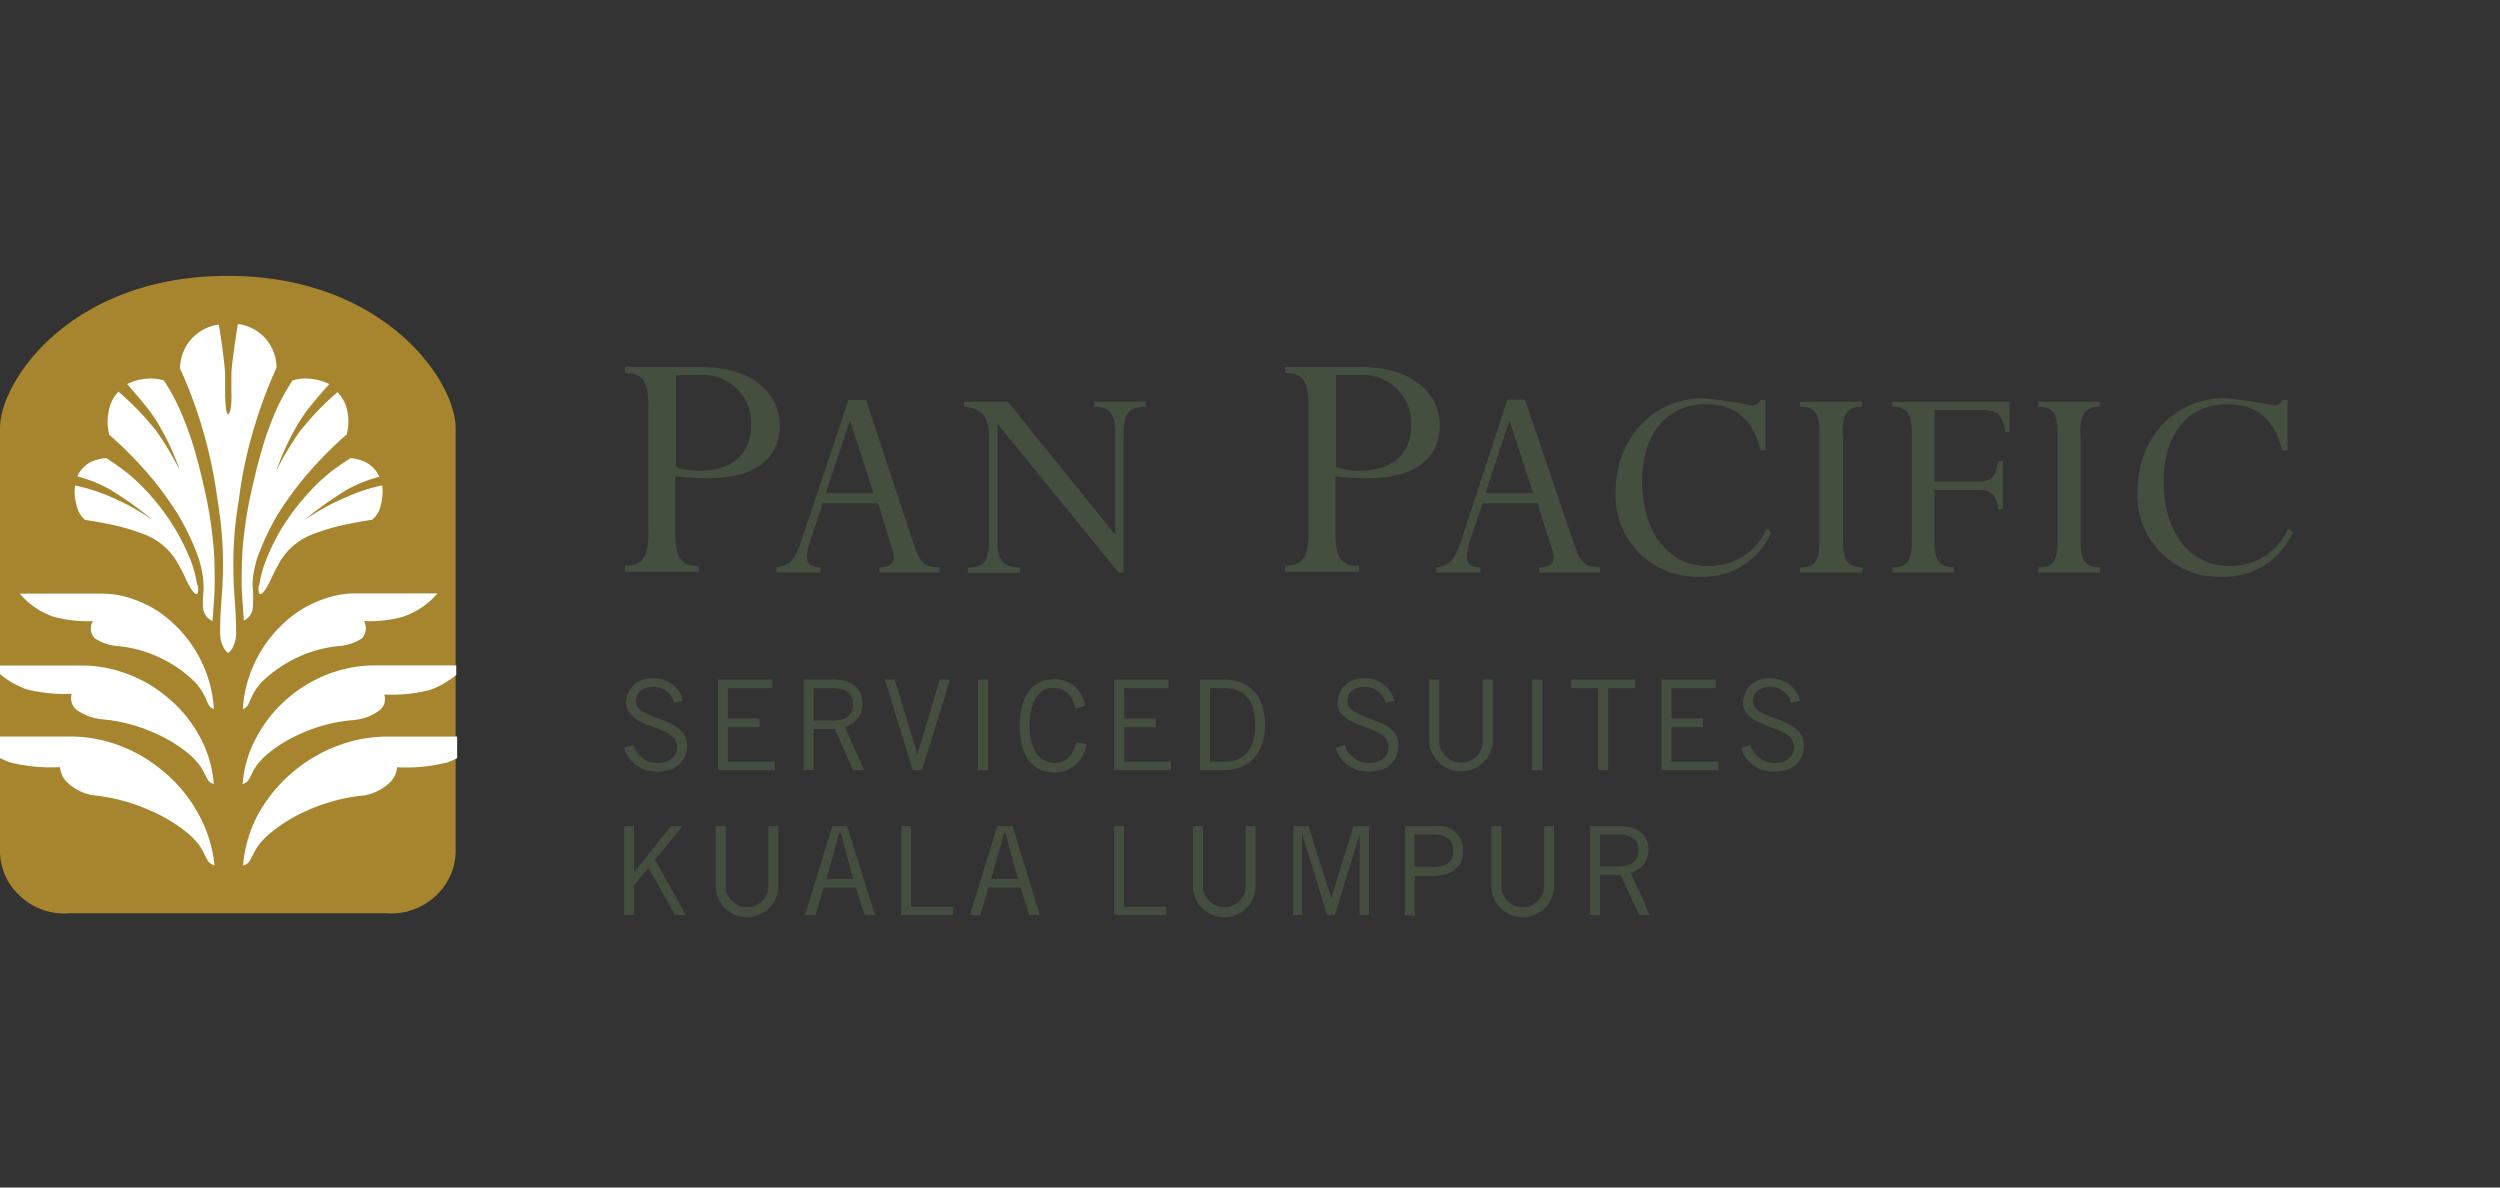 <svg xmlns="http://www.w3.org/2000/svg" xmlns:xlink="http://www.w3.org/1999/xlink" viewBox="0 0 200 95"><rect x="0" y="0" width="200" height="95" fill="#333333" stroke="none"/><defs><style>.cls-1{fill:none;}.cls-2,.cls-5{fill:#fff;}.cls-2{fill-opacity:0;}.cls-3{clip-path:url(#clip-path);}.cls-4{fill:#a7852e;}.cls-6,.cls-7{fill:#454f40;}.cls-6{fill-rule:evenodd;}.cls-8{fill:#444e3f;}</style><clipPath id="clip-path"><rect class="cls-1" y="18.17" width="197.67" height="58.86"/></clipPath></defs><g id="Layer_2" data-name="Layer 2"><g id="Layer_1-2" data-name="Layer 1"><g id="master-artboard"><rect id="ee-background" class="cls-2" x="0.13" width="199.87" height="95"/><g class="cls-3"><path class="cls-4" d="M0,34.25V68.17a4.83,4.83,0,0,0,1.45,3.36,5.16,5.16,0,0,0,4.16,1.53H30.86A5.22,5.22,0,0,0,35,71.53a4.88,4.88,0,0,0,1.45-3.36V34.25c0-3.81-5.75-12.18-18.24-12.18S0,30.45,0,34.25"/></g><g class="cls-3"><path class="cls-5" d="M20.73,65a12.17,12.17,0,0,1,6.68-5.48A11,11,0,0,1,31,58.93h5.57v1.73c-.25.12-.54.24-.8.34a13.55,13.55,0,0,1-4,.38,1.92,1.92,0,0,1-.61,1.25,4,4,0,0,1-2,1,14.49,14.49,0,0,0-4.69,1.26,12.44,12.44,0,0,0-2.86,1.77,5.82,5.82,0,0,0-.95,1c-.31.42-.5.94-.72,1.27a.81.81,0,0,1-.49.31A10.21,10.21,0,0,1,20.73,65"/></g><g class="cls-3"><path class="cls-5" d="M18.25,33.12c.22,0,.3-1.09.26-1.75,0-.29,0-1.11,0-1.45,0-.58.39-3.27.52-4a3.52,3.52,0,0,1,3.09,3.51,34.56,34.56,0,0,0-1.69,4.46A33.9,33.9,0,0,0,19.11,40a29.66,29.66,0,0,0-.44,5.51c0,1.93.21,2.94.22,5a2.53,2.53,0,0,1-.26,1.26,1.14,1.14,0,0,1-.38.47,1.23,1.23,0,0,1-.38-.47,2.65,2.65,0,0,1-.26-1.26c0-2,.21-3.05.23-5A30.54,30.54,0,0,0,17.4,40a36.76,36.76,0,0,0-1.31-6.06,35.13,35.13,0,0,0-1.69-4.46,3.56,3.56,0,0,1,3.1-3.51c.15.72.51,3.41.51,4,0,.35,0,1.16,0,1.45,0,.66.06,1.75.26,1.75"/></g><g class="cls-3"><path class="cls-5" d="M36.49,54a7.26,7.26,0,0,1-2.1,1.2,12.39,12.39,0,0,1-3.65.36,1.16,1.16,0,0,1-.39,1.28,4.13,4.13,0,0,1-2,.76A12.78,12.78,0,0,0,24,58.72a11.13,11.13,0,0,0-2.62,1.62,5.51,5.51,0,0,0-.87.93c-.28.39-.45.87-.65,1.16a.76.76,0,0,1-.45.29,9.31,9.31,0,0,1,1.21-3.92,10.59,10.59,0,0,1,2.75-3.22,10.69,10.69,0,0,1,3.36-1.82A10.44,10.44,0,0,1,30,53.23H36.5V54"/></g><g class="cls-3"><path class="cls-5" d="M15.91,58.81a10.61,10.61,0,0,0-2.76-3.22A10.72,10.72,0,0,0,9.8,53.78a10.12,10.12,0,0,0-3.28-.54H0v.69a7.53,7.53,0,0,0,2.1,1.21,12.35,12.35,0,0,0,3.64.36,1.19,1.19,0,0,0,.38,1.28,4.19,4.19,0,0,0,2,.76A13.06,13.06,0,0,1,12.5,58.7a11.36,11.36,0,0,1,2.63,1.63,6.46,6.46,0,0,1,.87.93c.27.39.45.86.65,1.16a.74.74,0,0,0,.45.29,9.2,9.2,0,0,0-1.19-3.9"/></g><g class="cls-3"><path class="cls-5" d="M15.81,65a11.59,11.59,0,0,0-3-3.5,11.66,11.66,0,0,0-3.66-2,11,11,0,0,0-3.56-.58H0v1.73c.25.12.53.24.8.34a13.55,13.55,0,0,0,4,.38,1.87,1.87,0,0,0,.61,1.25,4,4,0,0,0,2,1,14.49,14.49,0,0,1,4.69,1.26A12.44,12.44,0,0,1,15,66.64a5.82,5.82,0,0,1,.95,1c.31.42.5.94.71,1.27a.86.86,0,0,0,.5.31A10.66,10.66,0,0,0,15.81,65"/></g><g class="cls-3"><path class="cls-5" d="M32.22,49.35a10.54,10.54,0,0,1-3.11.34,1.14,1.14,0,0,1-.18,1.39,3.81,3.81,0,0,1-1.89.61,10.21,10.21,0,0,0-3.68,1.12,10.49,10.49,0,0,0-2.25,1.59,4.81,4.81,0,0,0-.74.91c-.24.38-.4.84-.56,1.14a.8.8,0,0,1-.38.28,10,10,0,0,1,1-3.82,10.21,10.21,0,0,1,2.36-3.14A8.67,8.67,0,0,1,25.69,48a7.54,7.54,0,0,1,2.8-.53H35a6.18,6.18,0,0,1-2.74,1.86"/></g><g class="cls-3"><path class="cls-5" d="M4.31,49.35a10.57,10.57,0,0,0,3.12.34,1.11,1.11,0,0,0,.18,1.39,3.81,3.81,0,0,0,1.89.61,10.21,10.21,0,0,1,3.68,1.12,10,10,0,0,1,2.25,1.59,4.42,4.42,0,0,1,.73.91c.25.38.39.84.57,1.14a.8.8,0,0,0,.38.28,10,10,0,0,0-1-3.82,10.21,10.21,0,0,0-2.36-3.14A8.61,8.61,0,0,0,10.84,48,7.54,7.54,0,0,0,8,47.49H1.58a6.2,6.2,0,0,0,2.73,1.86"/></g><g class="cls-3"><path class="cls-5" d="M17.15,45c0-.76-.09-1.51-.18-2.3a31.81,31.81,0,0,0-.52-3.16c-.26-1.18-.55-2.39-.88-3.52a23.54,23.54,0,0,0-.8-2.33,16.62,16.62,0,0,0-1.67-3.26,3.87,3.87,0,0,0-1.43-.13,4,4,0,0,0-1.5.43c.3.34.59.67.87,1s.66.8.82,1,.72,1,1,1.53a18.16,18.16,0,0,1,1.51,3.35,23.36,23.36,0,0,0-1.89-3.16,1.27,1.27,0,0,0-.16-.2,22.92,22.92,0,0,0-2.85-2.92A3.07,3.07,0,0,0,8.68,33a4.1,4.1,0,0,0,.06,1.78,31.66,31.66,0,0,1,2.49,2.43,26.93,26.93,0,0,1,3,3.93,20.7,20.7,0,0,1,1.11,2.13c.22.53.42,1,.58,1.48a9.28,9.28,0,0,1,.32,1.46,9.39,9.39,0,0,1,.05,1,9.24,9.24,0,0,0-.05,1.38A1.3,1.3,0,0,0,17,49.69c.06-.85.12-1.6.16-2.39s0-1.62,0-2.3"/></g><g class="cls-3"><path class="cls-5" d="M19.36,45c0-.76.08-1.51.17-2.3a32,32,0,0,1,.53-3.16c.26-1.18.54-2.39.88-3.52a21.21,21.21,0,0,1,.79-2.33,16,16,0,0,1,1.68-3.26,3.78,3.78,0,0,1,1.42-.13,4.19,4.19,0,0,1,1.51.43c-.31.34-.59.67-.88,1s-.65.8-.82,1-.71,1-1,1.53a19.7,19.7,0,0,0-1.51,3.35A24.44,24.44,0,0,1,24,34.49a1.4,1.4,0,0,1,.17-.2A22.15,22.15,0,0,1,27,31.37a3,3,0,0,1,.8,1.61,3.82,3.82,0,0,1-.07,1.78,31.66,31.66,0,0,0-2.49,2.43,26.93,26.93,0,0,0-3,3.93,18.79,18.79,0,0,0-1.1,2.13c-.23.53-.43,1-.59,1.48a10.57,10.57,0,0,0-.32,1.46,7.4,7.4,0,0,0,0,1,10.76,10.76,0,0,1,0,1.38,1.28,1.28,0,0,1-.72,1.08c-.06-.85-.12-1.6-.16-2.39s0-1.62,0-2.3"/></g><g class="cls-3"><path class="cls-5" d="M15.79,46.86h0a9.9,9.9,0,0,0-.55-2.07,18.49,18.49,0,0,0-1.1-2.26,17.83,17.83,0,0,0-1.86-2.62,17.3,17.3,0,0,0-2-2c-.69-.54-1.37-1-1.77-1.26A3.38,3.38,0,0,0,7.18,37a2.55,2.55,0,0,0-1,1.11,10.91,10.91,0,0,1,2.67,1.08,28.6,28.6,0,0,1,3.38,2.42,19.47,19.47,0,0,0-3.51-1.92A14,14,0,0,0,6,38.84a4.12,4.12,0,0,0,.13,1.61,2.14,2.14,0,0,0,.67,1.14c.72.11,1.53.25,2.39.44a16.28,16.28,0,0,1,2.38.73A5.17,5.17,0,0,1,14.19,45c.21.38.55,1,.64,1.25,0,0,.77,1.71,1,1.17a1.79,1.79,0,0,0,0-.6"/></g><g class="cls-3"><path class="cls-5" d="M20.73,46.86h0a9.42,9.42,0,0,1,.56-2.07,17,17,0,0,1,1.09-2.26,17.77,17.77,0,0,1,1.88-2.62,16.55,16.55,0,0,1,2-2c.69-.54,1.38-1,1.78-1.26a3.33,3.33,0,0,1,1.31.38,2.49,2.49,0,0,1,1,1.11,10.91,10.91,0,0,0-2.67,1.08,29.46,29.46,0,0,0-3.38,2.42,19.85,19.85,0,0,1,3.52-1.92,13.81,13.81,0,0,1,2.76-.89,4.12,4.12,0,0,1-.13,1.61,2,2,0,0,1-.68,1.14c-.72.11-1.53.25-2.38.44a16.07,16.07,0,0,0-2.39.73A5.13,5.13,0,0,0,22.36,45c-.21.38-.55,1-.64,1.25,0,0-.77,1.71-1,1.17a1.11,1.11,0,0,1,0-.6"/></g><path class="cls-6" d="M54.08,30h2a3.83,3.83,0,0,1,4,4.1c0,2.23-1.55,3.55-4,3.55a5.18,5.18,0,0,1-2-.29V30m0,8.1a19.06,19.06,0,0,0,2.52.16c3.71,0,5.78-1.52,5.78-4.23,0-2.26-1.83-4.67-6.35-4.67H50v.49c1.38,0,1.87.6,1.87,2.6V42.71c0,2.17-.72,2.54-1.87,2.54v.49h5.89v-.47c-1.38,0-1.86-.57-1.86-2.6V38.09Z"/><path class="cls-6" d="M69.9,39.43H66.06L68,33.64h0l1.88,5.79m1.54,4.63c.31.93-.14,1.33-1.07,1.33v.41h4.82v-.41c-1.21,0-1.55-.38-2-1.65L69.28,32h-1.4L64.11,43.24c-.42,1.26-.73,2-2,2.15v.41h3.53v-.41c-1.43,0-1.19-1-.74-2.39l.93-2.74h4.42Z"/><path class="cls-7" d="M89.89,34.69c0-1.6.43-2.15,1.77-2.15v-.4H87.54v.4c1.19,0,1.68.45,1.68,2.25v8h0L80.63,32.14h-3.5v.4c1.62.15,2,1,2,2.53v8c0,2-.55,2.34-1.7,2.34v.41H81.6v-.42c-1.23,0-1.79-.5-1.79-1.89V33.92h0L89.49,45.8h.4V34.69"/><path class="cls-6" d="M106.88,30h2a3.83,3.83,0,0,1,4,4.1c0,2.23-1.54,3.55-4,3.55a5.16,5.16,0,0,1-2-.29V30m0,8.1a18.93,18.93,0,0,0,2.51.16c3.72,0,5.79-1.52,5.79-4.23,0-2.26-1.83-4.67-6.36-4.67h-6v.49c1.38,0,1.86.6,1.86,2.6V42.71c0,2.17-.71,2.54-1.86,2.54v.49h5.89v-.47c-1.38,0-1.87-.57-1.87-2.6V38.09Z"/><path class="cls-6" d="M122.68,39.43h-3.84l1.92-5.79h0l1.88,5.79m1.56,4.63c.31.93-.15,1.33-1.07,1.33v.41H128v-.41c-1.21,0-1.56-.38-2-1.65l-4-11.76h-1.41L116.9,43.24c-.43,1.26-.74,2-2,2.15v.41h3.52v-.41c-1.42,0-1.18-1-.73-2.39l.92-2.74H123Z"/><path class="cls-7" d="M141.23,36V32h-.38a.76.76,0,0,1-.74.43,35.64,35.64,0,0,0-3.81-.57c-4.07,0-7.05,3.19-7.05,7.54A6.51,6.51,0,0,0,136,46.14a5.94,5.94,0,0,0,5.7-3.53l-.36-.33a5,5,0,0,1-4.77,3c-3.08,0-5.2-2.69-5.2-6.79,0-3.5,1.77-6.15,5.06-6.15,2.36,0,3.76,1.12,4.43,3.69h.4"/><path class="cls-7" d="M147.4,34.72c0-1.65.41-2.18,1.56-2.18v-.4H144v.4c1.17,0,1.56.45,1.56,2.18v8.51c0,1.75-.43,2.17-1.56,2.17v.41H149v-.42c-1.14,0-1.56-.5-1.56-2.17v-8.5"/><path class="cls-7" d="M154.76,39.19h3.59c1,0,1.43.57,1.49,1.55h.38V36.9h-.38c-.12,1.09-.5,1.63-1.53,1.63h-3.55V32.8h3.47c1.48,0,1.89.1,2.22,1.77h.31V32.14h-9.37v.4c1.14,0,1.56.45,1.56,2.18v8.51c0,1.7-.4,2.17-1.56,2.17v.41h4.92v-.42c-1.14,0-1.56-.5-1.56-2.17v-4"/><path class="cls-7" d="M166.42,34.72c0-1.65.4-2.18,1.55-2.18v-.4h-4.91v.4c1.16,0,1.55.45,1.55,2.18v8.51c0,1.75-.43,2.17-1.55,2.17v.41H168v-.42c-1.14,0-1.55-.5-1.55-2.17v-8.5"/><path class="cls-7" d="M183,36V32h-.38a.77.77,0,0,1-.74.43,36.06,36.06,0,0,0-3.81-.57C174,31.81,171,35,171,39.35a6.51,6.51,0,0,0,6.72,6.79,6,6,0,0,0,5.7-3.53l-.36-.33a5,5,0,0,1-4.77,3c-3.08,0-5.2-2.69-5.2-6.79,0-3.5,1.76-6.15,5.05-6.15,2.37,0,3.77,1.12,4.45,3.69H183"/><path class="cls-7" d="M54.65,56.06a2.38,2.38,0,0,0-2.39-1.79,2,2,0,0,0-2.17,1.87c0,2.29,4.07,1.74,4.07,3.6,0,.74-.53,1.3-1.59,1.3a2,2,0,0,1-1.9-1.46l-.74.26a2.67,2.67,0,0,0,2.59,1.89c1.86,0,2.44-1.07,2.44-2.12,0-2.33-4.1-1.93-4.08-3.52,0-.72.52-1.13,1.36-1.13a1.62,1.62,0,0,1,1.68,1.27l.73-.17"/><polyline class="cls-7" points="57.44 54.37 57.44 61.61 61.99 61.61 61.99 60.94 58.23 60.94 58.23 58.17 60.76 58.17 60.76 57.48 58.23 57.48 58.23 55.05 61.79 55.05 61.79 54.37 57.44 54.37"/><path class="cls-6" d="M65.09,61.61V58.32h1.7l1.46,3.29h.87l-1.53-3.45A1.89,1.89,0,0,0,69,56.27c0-1.2-.85-1.91-2.42-1.91H64.29V61.6h.8m0-6.55h1.45c1,0,1.69.29,1.69,1.27s-.58,1.33-1.68,1.33H65.09Z"/><polyline class="cls-7" points="73.02 61.61 73.76 61.61 76 54.37 75.19 54.37 73.4 60.32 73.38 60.32 71.58 54.37 70.79 54.37 73.02 61.61"/><rect class="cls-7" x="78.24" y="54.37" width="0.81" height="7.24"/><path class="cls-7" d="M86.14,59.31c-.22.88-.65,1.72-1.77,1.72s-2-.94-2-3,.82-3,1.87-3,1.54.62,1.8,1.65l.75-.22a2.4,2.4,0,0,0-2.45-2.12c-1.74,0-2.76,1.37-2.76,3.73,0,2.54,1.14,3.73,2.76,3.73a2.53,2.53,0,0,0,2.56-2.27l-.73-.14"/><polyline class="cls-7" points="89.13 54.37 89.13 61.61 93.68 61.61 93.68 60.94 89.94 60.94 89.94 58.17 92.46 58.17 92.46 57.48 89.94 57.48 89.94 55.05 93.48 55.05 93.48 54.37 89.13 54.37"/><path class="cls-6" d="M96,61.61H97.9c2.17,0,3.31-1.49,3.31-3.62,0-2.37-1.31-3.62-3.28-3.62H96v7.24m.8-6.56h1.13c1.49,0,2.49.82,2.49,2.94,0,1.95-.86,2.95-2.52,2.95H96.8V55.05Z"/><path class="cls-7" d="M111.55,56.06a2.37,2.37,0,0,0-2.38-1.79A2,2,0,0,0,107,56.14c0,2.29,4.08,1.74,4.08,3.6,0,.74-.54,1.3-1.59,1.3a2,2,0,0,1-1.9-1.46l-.74.26a2.67,2.67,0,0,0,2.59,1.89c1.85,0,2.43-1.07,2.43-2.12,0-2.33-4.09-1.93-4.07-3.52,0-.72.51-1.13,1.35-1.13a1.64,1.64,0,0,1,1.69,1.27l.72-.17"/><path class="cls-7" d="M114.34,54.37v5.06a2.56,2.56,0,0,0,5.09,0V54.37h-.81v5.12a1.75,1.75,0,0,1-3.47,0V54.37h-.81"/><rect class="cls-7" x="122.57" y="54.37" width="0.81" height="7.24"/><polyline class="cls-7" points="130.83 55.05 130.83 54.37 125.69 54.37 125.69 55.05 127.85 55.05 127.85 61.61 128.65 61.61 128.65 55.05 130.83 55.05"/><polyline class="cls-7" points="132.92 54.37 132.92 61.61 137.47 61.61 137.47 60.94 133.72 60.94 133.72 58.17 136.24 58.17 136.24 57.48 133.72 57.48 133.72 55.05 137.26 55.05 137.26 54.37 132.92 54.37"/><path class="cls-7" d="M144,56.06a2.37,2.37,0,0,0-2.38-1.79,2,2,0,0,0-2.18,1.87c0,2.29,4.08,1.74,4.08,3.6,0,.74-.54,1.3-1.59,1.3a2,2,0,0,1-1.9-1.46l-.74.26a2.67,2.67,0,0,0,2.59,1.89c1.85,0,2.43-1.07,2.43-2.12,0-2.33-4.09-1.93-4.07-3.52,0-.72.51-1.13,1.35-1.13a1.64,1.64,0,0,1,1.69,1.27l.72-.17"/><path class="cls-8" d="M50.72,73.21h-.79V66.09h.79v3.7h0l2.95-3.7h.94l-2.21,2.68,2.47,4.44H54l-2.12-3.79-1.16,1.4Z"/><path class="cls-8" d="M58.06,66.09v5a1.72,1.72,0,0,0,3.41,0v-5h.79v5a2.51,2.51,0,0,1-5,0v-5Z"/><path class="cls-8" d="M64.4,73.21l2.19-7.12h1.18L70,73.21h-.82L68.46,71H65.9l-.67,2.23Zm1.7-2.9h2.16l-1-3.67h-.11Z"/><path class="cls-8" d="M72.1,73.21V66.09h.79v6.45h3.37v.67Z"/><path class="cls-8" d="M77.59,73.21l2.19-7.12H81l2.19,7.12h-.83L81.64,71H79.09l-.67,2.23Zm1.7-2.9h2.15l-1-3.67h-.11Z"/><path class="cls-8" d="M89.13,73.21V66.09h.79v6.45h3.37v.67Z"/><path class="cls-8" d="M96.24,66.09v5a1.72,1.72,0,0,0,3.41,0v-5h.79v5a2.51,2.51,0,0,1-5,0v-5Z"/><path class="cls-8" d="M108.78,73.21V66.7h0l-2,6.51h-.61l-2-6.51h0v6.51h-.71V66.09h1.22l1.82,5.76h0l1.78-5.76h1.24v7.12Z"/><path class="cls-8" d="M112.39,73.21V66.09h2.48a1.91,1.91,0,0,1,2.18,2c0,1.19-.82,2-2.61,2h-1.27v3.17Zm.78-3.85h1.35c1.31,0,1.74-.45,1.74-1.3s-.5-1.3-1.57-1.3h-1.52Z"/><path class="cls-8" d="M120.12,66.09v5a1.72,1.72,0,0,0,3.41,0v-5h.79v5a2.51,2.51,0,0,1-5,0v-5Z"/><path class="cls-8" d="M127.21,73.21V66.09h2.29c1.53,0,2.37.69,2.37,1.87a1.85,1.85,0,0,1-1.42,1.86L132,73.21h-.86L129.66,70H128v3.23Zm.79-3.9h1.43c1.08,0,1.65-.41,1.65-1.31s-.65-1.24-1.66-1.24H128Z"/></g></g></g></svg>
